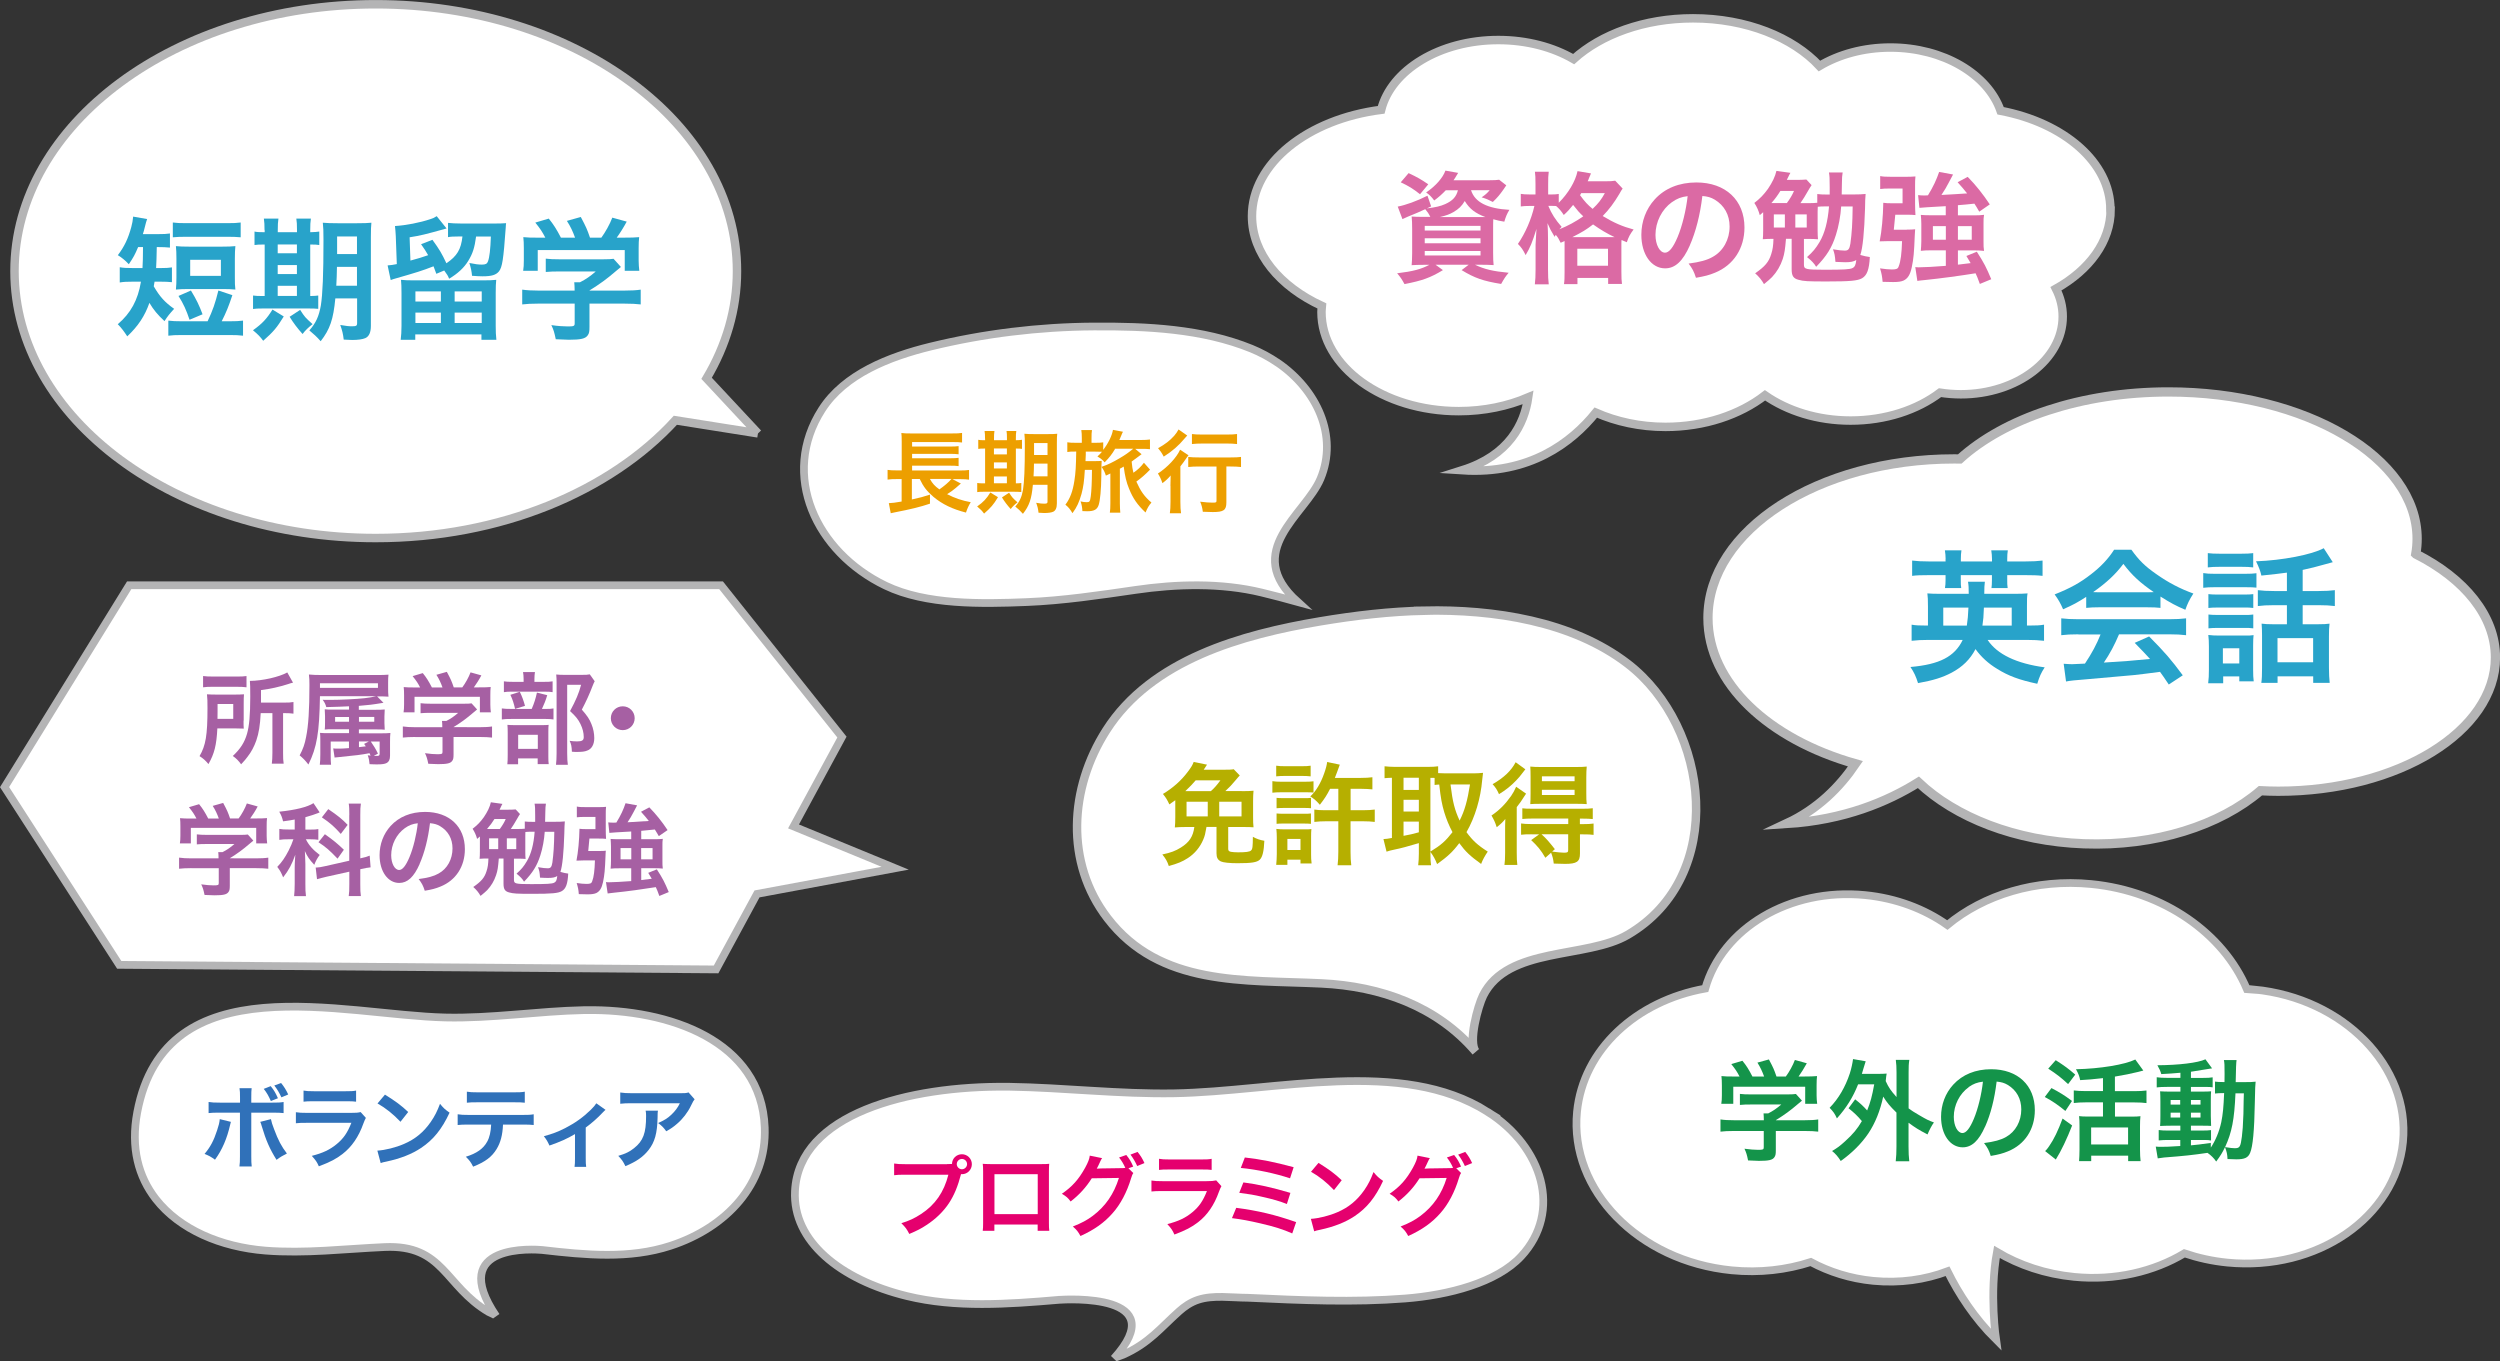 <?xml version="1.0" encoding="UTF-8"?>
<svg id="_レイヤー_1" data-name="レイヤー_1" xmlns="http://www.w3.org/2000/svg" viewBox="0 0 339.66 184.95">
  <rect x="0" y="0" width="339.66" height="184.95" fill="#333333" stroke="none"/>
  <defs>
    <style>
      .cls-1 {
        fill: #28a3ca;
      }

      .cls-2 {
        fill: #b6af00;
      }

      .cls-3 {
        fill: #3071b9;
      }

      .cls-4 {
        fill: #14944a;
      }

      .cls-5 {
        fill: #a660a3;
      }

      .cls-6 {
        fill: #e5006e;
      }

      .cls-7, .cls-8, .cls-9, .cls-10 {
        fill: #fff;
      }

      .cls-11 {
        fill: #db6aa4;
      }

      .cls-12 {
        stroke-width: 1.26px;
      }

      .cls-12, .cls-13, .cls-14 {
        fill: none;
      }

      .cls-12, .cls-13, .cls-14, .cls-8, .cls-9, .cls-10 {
        stroke: #b4b4b5;
        stroke-miterlimit: 10;
      }

      .cls-13, .cls-9 {
        stroke-width: 1.15px;
      }

      .cls-14, .cls-8, .cls-10 {
        stroke-width: 1.05px;
      }

      .cls-15 {
        fill: #ed9f00;
      }

      .cls-8 {
        fill-rule: evenodd;
      }
    </style>
  </defs>
  <g>
    <g>
      <path class="cls-7" d="M102.98,58.88l-6.98-7.48c2.65-4.46,4.13-9.38,4.13-14.56C100.13,16.81,78.15.58,51.05.58S1.97,16.81,1.97,36.84s21.97,36.26,49.08,36.26c16.95,0,31.89-6.35,40.71-16l11.22,1.78Z"/>
      <path class="cls-13" d="M102.98,58.88l-6.98-7.48c2.65-4.46,4.13-9.38,4.13-14.56C100.13,16.81,78.15.58,51.05.58S1.97,16.81,1.97,36.84s21.97,36.26,49.08,36.26c16.95,0,31.89-6.35,40.71-16l11.22,1.78Z"/>
    </g>
    <g>
      <path class="cls-1" d="M18.77,33.56c-.43,1.02-.63,1.4-1.27,2.34-.47-.51-1-.94-1.49-1.23.91-1.21,1.4-2.25,1.83-3.83.16-.63.18-.76.25-1.41l1.9.33c-.07.18-.2.6-.34,1.2-.07.31-.13.51-.24.85h2.07c.76,0,1.18-.02,1.61-.09v1.92c-.47-.05-.98-.07-1.63-.07h-.16c-.02,1.25-.05,2.21-.09,2.85h.63c.69,0,1.05-.02,1.52-.09v2.01c-.49-.05-.89-.07-1.58-.07h-.78c-.04.25-.05.34-.11.63.82,1.41,1.49,2.16,2.77,3.06-.63.69-.91,1.03-1.31,1.67-.94-.87-1.49-1.54-2.05-2.48-.63,1.79-1.52,3.14-3.01,4.55-.42-.65-.83-1.2-1.29-1.65,1.76-1.49,2.75-3.3,3.15-5.78h-1.12c-.8,0-1.23.02-1.76.11v-2.07c.53.09.91.11,1.78.11h1.31c.04-.6.07-1.54.07-2.85h-.69ZM28.2,43.66c.71-1.5,1.05-2.48,1.47-4.19l1.9.63c-.49,1.49-.85,2.37-1.45,3.55h1.07c.85,0,1.25-.02,1.83-.09v2.05c-.56-.07-.98-.09-1.83-.09h-6.49c-.85,0-1.27.02-1.83.09v-2.05c.58.07.98.09,1.83.09h3.5ZM23.48,30.23c.54.07.94.09,1.83.09h5.56c.89,0,1.29-.02,1.83-.09v2.01c-.58-.05-1.01-.07-1.83-.07h-5.56c-.8,0-1.27.02-1.83.07v-2.01ZM31.91,37.69c0,.76,0,1.11.07,1.65-.54-.05-1-.07-1.72-.07h-4.64c-.71,0-1.21.02-1.72.07.05-.56.07-.92.07-1.65v-2.56c0-.74-.02-1.12-.07-1.69.49.05.98.07,1.83.07h4.42c.83,0,1.32-.02,1.83-.07-.05.54-.07.91-.07,1.69v2.56ZM25.75,43.44c-.43-1.29-.83-2.18-1.5-3.23l1.69-.74c.76,1.25,1.12,2.01,1.58,3.23l-1.76.74ZM25.84,37.48h4.17v-2.18h-4.17v2.18Z"/>
      <path class="cls-1" d="M35.94,31.24c0-.65-.02-1.11-.09-1.54h1.98c-.07.44-.09.89-.09,1.54v.31h2.61v-.31c0-.71-.02-1.14-.09-1.54h1.98c-.07.42-.09.87-.09,1.54v.31c.63-.02.93-.04,1.23-.09v1.83c-.31-.05-.58-.07-1.23-.07v7c.6-.02.76-.02,1.09-.07v1.81c-.34-.04-.78-.05-1.52-.05h-5.95c-.74,0-1.05.02-1.39.07v-1.83c.36.05.65.07,1.34.07h.24v-7c-.76,0-1.05.02-1.38.07v-1.83c.31.07.62.09,1.38.09v-.31ZM38.55,43c-.93,1.52-1.41,2.08-2.79,3.3-.4-.54-.67-.83-1.39-1.43,1.25-.89,1.88-1.56,2.65-2.81l1.54.94ZM40.34,34.41v-1.2h-2.61v1.2h2.61ZM40.34,37.24v-1.23h-2.61v1.23h2.61ZM40.34,40.21v-1.38h-2.61v1.38h2.61ZM40.78,42.1c.63.98.67,1.02,1.69,1.94-.56.44-.98.83-1.36,1.34q-1.03-1.14-1.76-2.34l1.43-.94ZM45.56,40.54c-.27,2.86-.73,4.19-1.99,5.82-.56-.63-.91-.94-1.54-1.47.89-1,1.3-1.92,1.56-3.37.25-1.56.36-4.24.36-8.9,0-1.23-.02-1.74-.09-2.36.58.05,1.07.07,2.01.07h2.63c1,0,1.41-.02,1.96-.07-.05.45-.07,1-.07,1.99v12.02c0,.89-.25,1.45-.76,1.67-.36.16-1,.25-1.79.25-.22,0-.25,0-1.14-.05-.09-.78-.2-1.23-.47-1.99.82.15,1.18.18,1.6.18.56,0,.69-.07.69-.4v-3.39h-2.94ZM45.78,36.26c-.02,1.07-.04,1.74-.09,2.56h2.81v-2.56h-2.72ZM48.5,32.13h-2.7v2.39h2.7v-2.39Z"/>
      <path class="cls-1" d="M55.74,35.41c1.07-.29,1.61-.45,2.43-.74-.31-.54-.49-.82-.96-1.49l1.54-.6c.96,1.32,1.27,1.85,1.9,3.19,1.45-.98,1.99-1.89,2.18-3.64h-.56c-.65,0-1.07.02-1.4.09v-1.94c.43.05,1,.09,1.85.09h4.46c.73,0,1.2-.02,1.58-.05-.02.2-.04.27-.05.6-.31,4.35-.47,5.38-.92,5.95-.4.49-1.01.67-2.21.67-.38,0-.82-.02-1.45-.07-.04-.54-.16-1.12-.36-1.74.78.16,1.21.22,1.7.22s.71-.11.82-.42c.22-.56.34-1.67.4-3.39h-2.01c-.2,1.5-.45,2.3-1.05,3.28-.58.96-1.43,1.74-2.61,2.45-.18-.44-.25-.54-.67-1.12l-1.07.45c-.2-.53-.23-.62-.38-1.02-1.54.6-2.28.83-5.28,1.69-.13.04-.2.05-.54.18l-.42-1.99c.47-.04.76-.07,1.25-.18l-.14-3.81c-.04-.56-.05-.92-.11-1.36,1.47-.09,3.37-.45,4.82-.94.36-.11.54-.2.85-.4l1.34,1.67c-2.99.83-3.5.96-5.02,1.2l.11,3.19ZM65.63,38.09c.85,0,1.29-.02,1.79-.07-.05.45-.07.96-.07,1.81v4.44c0,.73.02,1.31.09,1.9h-2.03v-.74h-8.99v.74h-1.98c.07-.56.11-1.18.11-1.9v-4.44c0-.82-.02-1.29-.07-1.81.53.05.91.07,1.7.07h9.44ZM56.44,40.97h3.46v-1.38h-3.46v1.38ZM56.44,43.88h3.46v-1.41h-3.46v1.41ZM61.77,40.97h3.68v-1.38h-3.68v1.38ZM61.77,43.88h3.68v-1.41h-3.68v1.41Z"/>
      <path class="cls-1" d="M73.16,41.25c-.94,0-1.65.04-2.21.11v-2.01c.62.09,1.34.13,2.19.13h4.93v-.13c0-.36-.02-.69-.05-1h.78c.78-.4,1.38-.8,2.14-1.47h-4.98c-.74,0-1.23.02-1.81.07v-1.81c.54.07,1.05.09,1.83.09h6c.71,0,1.05-.02,1.38-.07l1,1.11q-.31.25-.65.54c-1.29,1.11-2.21,1.78-3.62,2.65v.02h4.73c.89,0,1.69-.04,2.23-.13v2.01c-.53-.07-1.31-.11-2.25-.11h-4.71v3.17c0,.63-.05.89-.24,1.14-.31.45-.92.6-2.56.6-.24,0-.83-.02-1.78-.07-.2-.96-.29-1.27-.6-1.92.87.13,1.69.18,2.25.18.8,0,.92-.05.92-.42v-2.68h-4.91ZM74.09,32.29c-.42-.8-.65-1.16-1.36-2.05l1.83-.54c.63.78,1.05,1.43,1.65,2.59h1.92c-.31-.85-.6-1.49-1.11-2.28l1.89-.53c.74,1.4.85,1.65,1.25,2.81h1.54c.54-.73,1.18-1.87,1.49-2.72l1.96.54c-.42.78-.94,1.61-1.36,2.18h.82c1.23,0,1.58-.02,2.23-.07-.05.45-.07.82-.07,1.5v1.69c0,.49.04.94.09,1.38h-1.98v-2.81h-11.82v2.81h-1.98c.07-.42.09-.83.09-1.4v-1.67c0-.65-.02-1.03-.07-1.5.82.07.92.07,2.14.07h.85Z"/>
    </g>
  </g>
  <g>
    <g>
      <path class="cls-7" d="M328.22,75.26c.12-.68.18-1.36.18-2.05,0-11.03-15.13-19.96-33.79-19.96-11.88,0-22.33,3.63-28.35,9.11-.25,0-.5-.01-.75-.01-18.48,0-33.46,9.68-33.46,21.62,0,8.85,8.24,16.46,20.04,19.8-2.14,3.16-5.13,6.17-9.31,8.12,7.75-.49,13.66-2.97,17.86-5.6,5.02,4.75,13.16,8.01,22.49,8.35,9.73.36,18.5-2.51,23.98-7.21.8.04,1.6.07,2.42.07,16.3,0,29.51-8.14,29.51-18.17,0-5.66-4.21-10.72-10.8-14.05Z"/>
      <path class="cls-12" d="M328.22,75.26c.12-.68.18-1.36.18-2.05,0-11.03-15.13-19.96-33.79-19.96-11.88,0-22.33,3.63-28.35,9.11-.25,0-.5-.01-.75-.01-18.48,0-33.46,9.68-33.46,21.62,0,8.85,8.24,16.46,20.04,19.8-2.14,3.16-5.13,6.17-9.31,8.12,7.75-.49,13.66-2.97,17.86-5.6,5.02,4.75,13.16,8.01,22.49,8.35,9.73.36,18.5-2.51,23.98-7.21.8.04,1.6.07,2.42.07,16.3,0,29.51-8.14,29.51-18.17,0-5.66-4.21-10.72-10.8-14.05Z"/>
    </g>
    <g>
      <path class="cls-1" d="M270.05,86.95c1.29,1.94,3.9,3.2,7.75,3.72-.49.75-.71,1.25-1.01,2.23-2.47-.53-3.92-1.07-5.44-2.02-1.19-.71-2.2-1.64-2.95-2.69-.73,1.4-1.76,2.41-3.24,3.2-1.23.65-2.49,1.05-4.57,1.42-.28-.91-.55-1.48-1.03-2.19,3.94-.34,6.01-1.4,7.1-3.68h-4.61c-.95,0-1.62.04-2.33.12v-2.19c.55.1,1.05.12,2.06.12h.16v-2.57c0-.93-.02-1.34-.08-1.8.51.04.87.06,1.92.06h3.7c0-.79-.02-1.17-.1-1.64h2.29q-.08.53-.08,1.64h3.96c1.03,0,1.38-.02,1.92-.06-.08.47-.08.81-.08,1.78v2.59h.24c1.05,0,1.52-.02,2.08-.12v2.19c-.73-.08-1.42-.12-2.37-.12h-5.28ZM264.34,75.94c0-.42-.04-.77-.1-1.17h2.25c-.06.38-.08.75-.08,1.17v.34h4.23v-.34c0-.4-.04-.77-.1-1.17h2.25c-.06.36-.08.75-.08,1.17v.34h2.45c1.01,0,1.66-.04,2.35-.12v2.08c-.67-.08-1.29-.1-2.35-.1h-2.45v.69c0,.44,0,.69.06,1.07h-2.2c.04-.32.06-.61.06-1.05v-.71h-4.23v.67c0,.49,0,.77.06,1.09h-2.21c.06-.36.08-.67.08-1.07v-.69h-2.25c-1.09,0-1.7.02-2.29.1v-2.08c.65.08,1.29.12,2.29.12h2.25v-.34ZM267.22,85c.12-.81.18-1.4.22-2.45h-3.42v2.45h3.2ZM273.32,85v-2.45h-3.78c-.04,1.23-.08,1.64-.2,2.45h3.98Z"/>
      <path class="cls-1" d="M283.46,81.08c-1.23.79-1.78,1.09-3.16,1.7-.34-.79-.65-1.34-1.15-2.02,2.14-.85,3.46-1.58,4.96-2.75,1.31-1.01,2.31-2.06,3.12-3.32h2.35c1.05,1.46,1.84,2.23,3.34,3.28,1.68,1.19,3.28,2.02,5.08,2.67-.55.85-.81,1.4-1.09,2.21-1.25-.53-2-.93-3.38-1.8v1.54c-.51-.06-1.03-.08-1.78-.08h-6.61c-.57,0-1.17.02-1.7.08v-1.52ZM282.38,86.18c-1.01,0-1.68.04-2.33.12v-2.29c.65.08,1.4.12,2.33.12h12.32c.97,0,1.66-.04,2.31-.12v2.29c-.65-.08-1.33-.12-2.31-.12h-6.8c-.61,1.44-1.23,2.61-2.06,3.84q3.5-.2,6.27-.49c-.63-.69-.97-1.05-2.08-2.19l1.96-.87c2.12,2.14,2.97,3.12,4.57,5.28l-1.9,1.25c-.65-.97-.85-1.25-1.19-1.72-1.64.22-2.83.36-3.56.44-1.96.18-5.87.53-6.66.59-1.11.08-2.1.18-2.55.28l-.32-2.41c.53.04.87.06,1.15.06.14,0,.73-.02,1.74-.08.97-1.46,1.58-2.61,2.12-3.96h-3.01ZM291.75,80.47c.32,0,.49,0,.87-.02-1.82-1.25-2.95-2.27-4.13-3.84-1.05,1.4-2.27,2.55-4.11,3.84.34.02.46.02.81.02h6.57Z"/>
      <path class="cls-1" d="M299.33,77.86c.49.08.85.1,1.6.1h4.04c.83,0,1.15-.02,1.6-.08v1.96c-.42-.04-.65-.06-1.5-.06h-4.13c-.73,0-1.11.02-1.6.08v-2ZM299.96,75.15c.51.06.85.08,1.64.08h2.89c.79,0,1.13-.02,1.64-.08v1.94c-.47-.06-.93-.08-1.64-.08h-2.89c-.71,0-1.15.02-1.64.08v-1.94ZM302.05,92.83h-2.04c.08-.59.1-1.11.1-1.86v-3.14c0-.63-.02-1.01-.08-1.56.47.06.91.08,1.5.08h3.32c.77,0,.99,0,1.33-.06-.04.4-.06.71-.06,1.42v3.32c0,.73.02,1.03.08,1.54h-1.96v-.67h-2.19v.93ZM300.04,80.72c.42.04.67.06,1.31.06h3.52c.63,0,.89-.02,1.27-.06v1.88c-.47-.06-.67-.06-1.27-.06h-3.52c-.63,0-.89.02-1.31.06v-1.88ZM300.04,83.49c.42.04.67.06,1.31.06h3.52c.65,0,.87,0,1.27-.06v1.88c-.46-.06-.65-.06-1.3-.06h-3.5c-.61,0-.89.02-1.29.06v-1.88ZM302.01,90.14h2.23v-2.06h-2.23v2.06ZM310.7,77.8c-1.19.16-1.38.18-3.46.4-.14-.63-.32-1.11-.73-1.94,3.56-.12,7.63-.91,9.2-1.78l1.23,1.9q-.26.06-.95.26c-1.17.34-2.2.59-3.14.79v2.87h2.14c.99,0,1.62-.04,2.23-.12v2.16c-.63-.08-1.3-.12-2.21-.12h-2.16v2.59h2.17c.67,0,1.07-.02,1.48-.08-.06.45-.08.97-.08,1.72v4.25c0,.79.04,1.56.1,2.08h-2.24v-.89h-4.84v.89h-2.21c.08-.51.1-1.09.1-2.02v-4.45c0-.69-.02-1.05-.06-1.58.44.06.89.08,1.44.08h2v-2.59h-1.72c-.99,0-1.58.04-2.23.12v-2.16c.63.08,1.27.12,2.25.12h1.7v-2.49ZM309.43,89.98h4.84v-3.28h-4.84v3.28Z"/>
    </g>
  </g>
  <g>
    <path class="cls-9" d="M193.54,82.96c9.35-.19,20.05,1.4,27.61,7.22,11.17,8.59,13.56,28.9.01,36.82-5.61,3.29-16.3,1.54-19.66,8.25-.69,1.39-2.08,6.37-.99,7.65-5.31-6.22-12.94-8.9-20.97-9.29-10.57-.51-21.94.43-29.07-8.86-5.79-7.54-5.19-17.65-.17-25.52,6.14-9.63,18.48-13.03,29.06-14.81,4.76-.8,9.5-1.35,14.19-1.45Z"/>
    <g>
      <path class="cls-2" d="M168.69,107.49c.79,0,1.21-.02,1.62-.06-.04.48-.06.79-.06,1.41v2.17c0,.58.01.99.06,1.39-.37-.03-.73-.04-1.45-.04h-1.99v2.98c0,.22.09.33.36.39.18.04.62.07.99.07,1.06,0,1.56-.07,1.75-.25.21-.19.24-.51.25-1.86.55.3.93.43,1.56.54-.06,1.42-.25,2.2-.61,2.56-.39.37-1.09.49-3.03.49-1.09,0-1.93-.09-2.26-.24-.43-.21-.6-.52-.6-1.11v-3.58h-1.36c-.17.96-.22,1.21-.45,1.74-.42,1-1.15,1.89-2.08,2.49-.73.48-1.39.75-2.59,1.08-.21-.64-.42-1-.88-1.57,1.15-.24,1.78-.48,2.52-.94,1.15-.72,1.65-1.48,1.83-2.79h-1.15c-.7,0-1.05.02-1.5.06.04-.42.06-.78.06-1.41v-2.29c-.3.22-.42.31-.81.57-.24-.54-.46-.93-.87-1.42,1.35-.81,2.5-1.83,3.37-3,.48-.63.66-.94.81-1.35l1.81.37q-.33.51-.45.69h2.61c.79,0,1.2-.01,1.47-.07l.82.85c-.15.15-.24.25-.51.58-.57.69-.87,1-1.45,1.54h2.23ZM164.51,107.49c.45-.39.84-.84,1.3-1.47h-3.36c-.42.49-.72.81-1.41,1.47h3.46ZM164.09,108.93h-2.88v1.99h2.88v-1.99ZM165.65,110.92h3.03v-1.99h-3.03v1.99Z"/>
      <path class="cls-2" d="M172.87,106.13c.36.06.64.08,1.2.08h3.19c.6,0,.88-.02,1.2-.06v1.53c-.31-.03-.49-.04-1.14-.04h-3.25c-.54,0-.82.02-1.2.06v-1.56ZM173.39,104.03c.41.06.64.07,1.24.07h2.2c.6,0,.84-.01,1.24-.07v1.45c-.36-.04-.71-.06-1.24-.06h-2.2c-.54,0-.87.02-1.24.06v-1.45ZM173.39,117.5c.04-.43.08-.93.08-1.45v-2.23c0-.48-.02-.78-.06-1.2.36.04.69.06,1.14.06h2.59c.58,0,.76,0,1.03-.04-.03.31-.04.63-.04,1.09v2.35c0,.42.01.79.07,1.23h-1.51v-.51h-1.78v.7h-1.51ZM173.44,108.4c.32.03.5.04.99.04h2.73c.49,0,.64,0,.96-.04v1.41c-.31-.03-.48-.04-.96-.04h-2.73c-.48,0-.69.02-.99.04v-1.41ZM173.44,110.52c.32.03.5.04.99.04h2.71c.51,0,.66,0,.97-.04v1.41c-.31-.03-.51-.04-.99-.04h-2.71c-.48,0-.63,0-.97.04v-1.41ZM174.91,115.48h1.78v-1.5h-1.78v1.5ZM183.49,110.08h1.66c.67,0,1.18-.03,1.63-.09v1.68c-.46-.06-1-.09-1.63-.09h-1.66v4.14c0,.75.03,1.3.1,1.84h-1.86c.07-.58.1-1.12.1-1.84v-4.14h-1.63c-.63,0-1.11.03-1.63.09v-1.68c.39.06.84.09,1.39.09h1.87v-2.91h-1.12c-.45.88-.72,1.3-1.39,2.17-.48-.55-.76-.79-1.3-1.14.75-.66,1.42-1.78,1.89-3.13.22-.61.36-1.15.4-1.54l1.72.36q-.07.19-.22.6c-.09.24-.13.39-.45,1.2h3.48c.67,0,1.17-.03,1.62-.09v1.65c-.45-.04-.9-.08-1.6-.08h-1.36v2.91Z"/>
      <path class="cls-2" d="M194.34,115.94c0,.78.03,1.24.09,1.62h-1.75c.06-.48.09-1.02.09-1.62v-1.39c-1.5.45-2.52.72-3.19.85-.57.12-.97.22-1.2.31l-.42-1.71c.35-.02.6-.04,1.15-.15v-8.18c-.51.01-.67.03-1,.06v-1.62c.42.04.84.08,1.35.08h4.57c.6,0,.93-.02,1.36-.08v.93c.27.01.58.03.96.03h3.93c.41,0,.82-.03,1.21-.07-.03.19-.06.49-.11.94-.22,2.56-.97,5.08-2.14,7.12.84,1.15,1.53,1.78,2.89,2.64-.39.58-.71,1.15-.9,1.68-1.51-1.09-2.13-1.68-2.97-2.83-.88,1.18-1.59,1.83-3.01,2.85-.27-.69-.5-1.09-.91-1.66v.21ZM190.69,107.32h2.08v-1.65h-2.08v1.65ZM190.69,110.26h2.08v-1.6h-2.08v1.6ZM190.69,113.56c.99-.19,1.09-.21,2.08-.48v-1.45h-2.08v1.93ZM194.34,115.7c1.45-.88,2.07-1.44,3-2.64-.49-.93-.82-1.74-1.11-2.68-.33-1.11-.48-1.9-.69-3.79-.28.01-.39.03-.63.06v-.96c-.15-.01-.24-.01-.57-.01v10.02ZM197.07,106.58c.3,2.44.57,3.45,1.24,4.91.69-1.36,1.06-2.7,1.41-4.91h-2.65Z"/>
      <path class="cls-2" d="M204.49,112.87c0-.6,0-.97.03-1.6-.4.48-.64.7-1.17,1.12-.21-.66-.38-1.02-.71-1.59,1.08-.73,1.87-1.53,2.68-2.68.25-.36.48-.78.67-1.23l1.35.94c-.13.19-.18.25-.3.45-.36.58-.42.66-.97,1.38v6.16c0,.82.02,1.21.08,1.69h-1.75c.06-.42.09-.87.09-1.6v-3.04ZM207.24,104.52c-.78,1.02-.88,1.14-1.27,1.54-.69.72-1.42,1.3-2.31,1.84-.25-.58-.46-.91-.87-1.36,1.5-.85,2.55-1.84,3.13-2.98l1.32.96ZM208.07,113.35c-.61,0-.99.01-1.41.06v-1.53c.41.06.78.08,1.42.08h4.99v-.75h-4.83c-.6,0-1.02.02-1.41.06v-1.45c.37.04.64.06,1.42.06h6.7c.7,0,1.08-.02,1.45-.07v1.47c-.41-.04-.81-.06-1.42-.06h-.33v.75h.39c.64,0,1.08-.02,1.47-.08v1.54c-.39-.06-.79-.07-1.42-.07h-.43v2.62c0,1.09-.43,1.39-2.02,1.39-.3,0-.85-.02-1.54-.04-.07-.61-.15-.93-.36-1.48l-.78.69c-.61-1.05-1.05-1.57-1.93-2.4l1.08-.78h-1.03ZM209.3,109.21c-.58,0-1.11.01-1.39.04.03-.45.04-.79.04-1.47v-2.25c0-.63-.01-.93-.04-1.38.4.04.79.06,1.51.06h4.63c.73,0,1.17-.02,1.53-.06-.04.45-.06.84-.06,1.47v2.16c0,.66.01,1.05.06,1.47-.34-.03-.87-.04-1.38-.04h-4.9ZM209.44,113.35c.67.61.97.96,1.81,2.02l-.37.33c.67.09,1.29.15,1.63.15.45,0,.55-.06.55-.36v-2.14h-3.63ZM209.49,106.14h4.44v-.66h-4.44v.66ZM209.49,108.01h4.44v-.7h-4.44v.7Z"/>
    </g>
  </g>
  <g>
    <g>
      <path class="cls-7" d="M286.73,28.46c0-6.4-6.32-11.78-14.92-13.41-1.72-4.94-7.76-8.59-14.97-8.59-3.65,0-7,.94-9.64,2.51-3.61-3.89-9.94-6.48-17.18-6.48-6.63,0-12.5,2.18-16.22,5.54-2.79-1.62-6.35-2.59-10.23-2.59-7.96,0-14.57,4.09-15.92,9.48-9.98,1.27-17.55,7.25-17.55,14.45,0,5.08,3.77,9.56,9.5,12.2-.02.27-.06.55-.06.82,0,7.44,8.35,13.47,18.66,13.47,3.45,0,6.66-.69,9.43-1.87-.53,3.63-2.6,7.89-8.96,9.9,9.14.6,14.83-3.73,18.14-7.83,2.78,1.22,6,1.94,9.47,1.94,5.31,0,10.1-1.65,13.52-4.29,3.05,2.12,7.13,3.43,11.63,3.43,4.76,0,9.05-1.45,12.15-3.79.91.14,1.86.22,2.83.22,7.64,0,13.84-4.73,13.84-10.57,0-1.33-.33-2.6-.92-3.77,4.54-2.55,7.43-6.42,7.43-10.76Z"/>
      <path class="cls-13" d="M286.73,28.46c0-6.4-6.32-11.78-14.92-13.41-1.72-4.94-7.76-8.59-14.97-8.59-3.65,0-7,.94-9.64,2.51-3.61-3.89-9.94-6.48-17.18-6.48-6.63,0-12.5,2.18-16.22,5.54-2.79-1.62-6.35-2.59-10.23-2.59-7.96,0-14.57,4.09-15.92,9.48-9.98,1.27-17.55,7.25-17.55,14.45,0,5.08,3.77,9.56,9.5,12.2-.02.27-.06.55-.06.82,0,7.44,8.35,13.47,18.66,13.47,3.45,0,6.66-.69,9.43-1.87-.53,3.63-2.6,7.89-8.96,9.9,9.14.6,14.83-3.73,18.14-7.83,2.78,1.22,6,1.94,9.47,1.94,5.31,0,10.1-1.65,13.52-4.29,3.05,2.12,7.13,3.43,11.63,3.43,4.76,0,9.05-1.45,12.15-3.79.91.14,1.86.22,2.83.22,7.64,0,13.84-4.73,13.84-10.57,0-1.33-.33-2.6-.92-3.77,4.54-2.55,7.43-6.42,7.43-10.76Z"/>
    </g>
    <g>
      <path class="cls-11" d="M196.42,25.86c-.46.49-.91.89-1.56,1.38-.38-.51-.66-.79-1.1-1.09,1.27-.86,2.27-1.98,2.62-2.97l1.73.31q-.1.18-.28.46c-.1.18-.17.28-.35.54h4.83c.68,0,1.07-.02,1.37-.07l.97.76c-.13.18-.17.25-.38.56-.51.72-.79,1.07-1.45,1.7-.49-.26-.92-.45-1.52-.63.53-.36.72-.54,1.1-.97h-2.54c.51,1.63,2.21,2.5,5.21,2.67-.35.58-.49.94-.69,1.61-.66-.12-.91-.16-1.5-.33-.02.44-.02.92-.02,1.43v3.05c0,.76.02,1.45.07,1.75-.38-.03-1.05-.05-1.75-.05h-.78c1.25.61,2.46.89,4.57,1.09-.41.49-.58.73-1.02,1.52-2.46-.4-3.61-.81-5.37-1.88l.96-.73h-4.5l1,.73c-1.71,1.04-2.82,1.43-5.22,1.9-.38-.69-.51-.89-1-1.47,2.17-.26,3.26-.56,4.38-1.15h-.66c-.76,0-1.34.02-1.75.05.03-.3.07-.96.07-1.65v-3.25c0-.77-.02-1.25-.07-1.71.35.03.92.05,1.68.05h.86c-.2-.41-.4-.71-.69-1.05-.96.44-1.15.53-2.37,1.02-.25.1-.41.18-.73.33l-.64-1.7c1.09-.21,2.57-.74,4.04-1.48l.5,1.45-.59.28c1.2-.15,1.88-.31,2.5-.59,1.02-.46,1.5-.99,1.73-1.88h-1.65ZM192.93,26.39c-.96-.76-1.55-1.12-2.62-1.62l1.07-1.25c1.19.56,1.71.86,2.67,1.52l-1.12,1.35ZM193.57,31.32h7.58v-.63h-7.58v.63ZM193.57,33.05h7.58v-.68h-7.58v.68ZM193.57,34.71h7.58v-.61h-7.58v.61ZM201.25,29.49h.56c-1.37-.51-2.16-1.12-2.8-2.18-.43.71-.81,1.07-1.53,1.5-.51.3-1.04.49-1.85.68h5.62Z"/>
      <path class="cls-11" d="M212.03,32.97c-.25-.51-.36-.71-.66-1.07-.05.12-.08.15-.15.28-.56-.94-.58-.97-.97-1.86.05.77.07,1.35.07,2.16v4.12c0,.87.03,1.52.1,2.03h-1.89c.07-.53.1-1.2.1-2.03v-3.36q.07-1.42.12-2.14c-.58,1.86-.84,2.5-1.47,3.56-.38-.76-.58-1.05-1.05-1.52,1-1.45,1.83-3.35,2.24-5.16h-.63c-.53,0-.86.02-1.22.07v-1.71c.26.05.66.08,1.24.08h.76v-1.38c0-.86-.02-1.3-.08-1.71h1.88c-.07.48-.08.92-.08,1.71v1.38h.48c.41,0,.69-.02.96-.07v1.2c1.3-1.29,2.27-2.92,2.55-4.3l1.83.31c-.08.16-.12.26-.28.66-.03.12-.08.21-.17.41h2.31c.74,0,1.12-.02,1.43-.08l1.01,1.07c-.17.23-.21.3-.45.73-.71,1.2-1.4,2.13-2.26,3,1.5.91,2.7,1.43,4.2,1.83-.45.58-.71,1.05-.92,1.73l-.72-.3c-.02.2-.02.31-.02.69v3.63c0,.77.02,1.25.08,1.65h-1.88v-.82h-4.17v.84h-1.83c.07-.43.08-.86.08-1.63v-4.22l-.53.23ZM210.36,27.97c.44,1.07.96,1.88,1.81,2.85-.15.15-.2.2-.31.33,1.19-.48,2.17-1.01,3.25-1.76-.56-.53-.81-.81-1.38-1.55-.49.61-.76.91-1.27,1.37-.3-.48-.64-.89-1.04-1.22-.31-.02-.4-.02-.61-.02h-.44ZM219.02,32.22h.35c-.99-.46-1.93-1.02-2.93-1.73-.94.73-1.43,1.02-2.82,1.73h5.41ZM214.3,36.1h4.17v-2.31h-4.17v2.31ZM214.83,26.24c-.07.12-.08.15-.16.28.69.94,1.04,1.3,1.71,1.86.79-.76,1.17-1.24,1.66-2.14h-3.21Z"/>
      <path class="cls-11" d="M229.58,33.36c-.94,2.13-1.99,3.1-3.35,3.1-1.88,0-3.23-1.91-3.23-4.56,0-1.81.64-3.51,1.81-4.8,1.38-1.52,3.33-2.31,5.67-2.31,3.96,0,6.53,2.41,6.53,6.11,0,2.85-1.48,5.12-4,6.15-.79.33-1.43.49-2.59.69-.28-.87-.48-1.24-1-1.93,1.52-.2,2.5-.46,3.28-.91,1.43-.79,2.29-2.36,2.29-4.12,0-1.58-.71-2.87-2.03-3.66-.51-.3-.94-.43-1.67-.49-.31,2.59-.89,4.86-1.71,6.72ZM227.16,27.46c-1.38.99-2.24,2.69-2.24,4.45,0,1.35.58,2.42,1.3,2.42.54,0,1.1-.69,1.7-2.11.63-1.48,1.17-3.71,1.37-5.57-.86.1-1.45.33-2.12.81Z"/>
      <path class="cls-11" d="M248.59,26.42v-.96c0-1.29-.02-1.52-.1-2.03h1.86c-.07.41-.1.76-.1,1.42,0,.43-.02.82-.03,1.57h1.65c.74,0,1.12-.02,1.6-.07-.05.58-.07.96-.08,1.99-.1,3.18-.31,5.36-.64,6.3.51.15.81.21,1.29.28-.08,1.68-.38,2.49-1.05,2.88-.61.35-1.63.44-4.84.44-2.55,0-3.12-.03-3.81-.23-.69-.18-.92-.54-.92-1.43v-4.14h-.77c-.12,1.45-.2,1.98-.44,2.74-.31.94-.79,1.75-1.45,2.46-.28.28-.54.51-1.1.96-.31-.56-.68-1.01-1.2-1.47,1.33-.92,1.85-1.53,2.18-2.59.21-.66.28-1.15.31-2.09h-.13c-.48,0-.91.02-1.32.05.03-.35.05-.64.05-1.2v-2.47c-.18.16-.25.21-.46.4-.15-.58-.4-1.15-.74-1.66.81-.63,1.25-1.09,1.85-1.91.59-.87.99-1.7,1.15-2.44l1.9.26c-.07.12-.07.13-.17.31-.02.05-.05.13-.12.25q-.07.13-.2.4h1.37c.58,0,.86-.02,1.29-.05l.71.76c-.13.18-.28.43-.43.69-.35.63-.81,1.37-1.09,1.76h1.12c.48,0,.84-.02,1.17-.05v-1.19c.38.05.68.07,1.37.07h.36ZM242.77,27.59c.43-.58.76-1.14.97-1.65h-1.85c-.38.61-.67,1.02-1.22,1.65h2.09ZM241,30.91h1.5v-1.78h-1.5v1.78ZM243.92,30.91h1.55v-1.78h-1.55v1.78ZM250.15,28.04c-.08,1.3-.35,2.74-.71,3.86-.54,1.73-1.25,2.87-2.69,4.35-.25-.44-.63-.84-1.24-1.32.81-.72,1.19-1.19,1.7-2.04.71-1.2,1.12-2.77,1.29-4.85h-.33c-.61,0-.92.02-1.2.05-.02.25-.02.43-.02.68v2.57c0,.51.02.82.05,1.17-.43-.03-.72-.05-1.32-.05h-.59v3.51c0,.61.25.68,2.83.68s3.43-.05,3.77-.23c.31-.15.45-.43.51-1.1-.36.23-.76.31-1.5.31-.31,0-.81-.02-1.33-.05-.07-.89-.12-1.12-.33-1.71.76.13,1.24.18,1.6.18.48,0,.64-.21.76-.94.2-1.5.28-2.65.31-5.06h-1.57Z"/>
      <path class="cls-11" d="M259.05,31.2c.54,0,.86-.02,1.15-.05-.03.33-.03.44-.05.79-.1,2.47-.16,3.16-.41,4.37-.21,1-.53,1.52-1.1,1.8-.33.15-.74.21-1.43.21-.51,0-.94-.02-1.43-.03-.07-.76-.13-1.1-.35-1.83.61.1,1.22.15,1.61.15.61,0,.81-.08.92-.41.28-.69.41-1.8.46-3.44h-1.9c-.45,0-.76.02-1.14.03.28-1.4.46-3.35.49-5.24.36.05.56.07,1.37.07h1.25v-2.01h-1.61c-.68,0-1.09.02-1.43.07v-1.76c.36.08.77.1,1.53.1h1.99c.54,0,.89-.02,1.27-.05-.05.43-.05.76-.05,1.25v2.47c0,.49.02,1.01.05,1.53-.33-.03-.64-.05-1.17-.05h-1.57q-.12,1.4-.2,2.04h1.73ZM264.37,28.01c-2.19.12-3.39.2-3.59.23l-.18-1.73c.26.03.51.05.86.05q.12,0,.48-.02c.76-1.25,1.15-2.11,1.52-3.18l1.89.35q-.18.36-.61,1.15c-.31.59-.51.94-.97,1.63,1.22-.07,2.39-.13,3.49-.21-.38-.49-.63-.77-1.29-1.52l1.37-.73c1.14,1.17,2.03,2.29,3,3.74l-1.43.99c-.31-.56-.44-.74-.66-1.09-.91.1-1.45.15-2.24.21v1.38h2.23c.59,0,.89-.02,1.32-.07-.07.38-.07.64-.07,1.15v2.46c0,.56,0,.86.07,1.29-.43-.05-.87-.07-1.37-.07h-2.18v1.94q.89-.1,1.73-.21c-.17-.3-.3-.51-.58-.97l1.42-.58c1,1.57,1.29,2.13,1.96,3.74l-1.55.64c-.28-.76-.38-1.04-.58-1.45-2.01.33-4.83.71-6.81.91-.78.08-.81.08-1.1.13l-.28-1.88c.21.03.33.03.49.03.68,0,2.19-.08,3.66-.2v-2.11h-1.98c-.61,0-.97.02-1.42.07.03-.4.07-.81.07-1.3v-2.36c0-.43-.03-.84-.07-1.22.41.03.76.05,1.38.05h2.01v-1.27ZM262.61,30.72v1.85h1.76v-1.85h-1.76ZM266.01,32.57h1.88v-1.85h-1.88v1.85Z"/>
    </g>
  </g>
  <g>
    <g>
      <path class="cls-7" d="M306.27,134.45c-.34-.03-.67-.04-1-.06-3.17-7.51-11.22-13.3-21.14-14.28-7.57-.74-14.61,1.48-19.56,5.57-3.09-2.18-6.93-3.65-11.18-4.07-10.29-1.01-19.41,4.54-21.71,12.7-9.33,1.67-16.59,8.25-17.42,16.75-1.04,10.65,8.37,20.29,21.02,21.53,3.8.37,7.45-.06,10.74-1.13,2.5,1.34,5.37,2.26,8.48,2.56,3.61.35,7.06-.15,10.1-1.3,1.52,3.07,3.64,6.36,6.59,9.28,0,0-.92-6.27.12-11.91,3.03,1.8,6.6,3.01,10.49,3.39,5.57.55,10.82-.71,14.98-3.2,1.84.62,3.79,1.06,5.84,1.26,12.17,1.19,22.86-6.15,23.86-16.39,1-10.25-8.05-19.52-20.22-20.71Z"/>
      <path class="cls-14" d="M306.27,134.45c-.34-.03-.67-.04-1-.06-3.17-7.51-11.22-13.3-21.14-14.28-7.57-.74-14.61,1.48-19.56,5.57-3.09-2.18-6.93-3.65-11.18-4.07-10.29-1.01-19.41,4.54-21.71,12.7-9.33,1.67-16.59,8.25-17.42,16.75-1.04,10.65,8.37,20.29,21.02,21.53,3.8.37,7.45-.06,10.74-1.13,2.5,1.34,5.37,2.26,8.48,2.56,3.61.35,7.06-.15,10.1-1.3,1.52,3.07,3.64,6.36,6.59,9.28,0,0-.92-6.27.12-11.91,3.03,1.8,6.6,3.01,10.49,3.39,5.57.55,10.82-.71,14.98-3.2,1.84.62,3.79,1.06,5.84,1.26,12.17,1.19,22.86-6.15,23.86-16.39,1-10.25-8.05-19.52-20.22-20.71Z"/>
    </g>
    <g>
      <path class="cls-4" d="M235.58,153.66c-.78,0-1.36.03-1.83.09v-1.66c.51.08,1.11.11,1.81.11h4.08v-.11c0-.3-.02-.57-.04-.82h.64c.64-.33,1.14-.66,1.77-1.21h-4.12c-.61,0-1.02.01-1.5.06v-1.5c.45.06.87.07,1.51.07h4.96c.58,0,.87-.02,1.14-.06l.82.91q-.25.21-.54.45c-1.06.91-1.83,1.47-3,2.19v.02h3.91c.73,0,1.39-.03,1.84-.11v1.66c-.43-.06-1.08-.09-1.86-.09h-3.9v2.62c0,.52-.04.73-.19.94-.25.38-.76.5-2.11.5-.19,0-.69-.02-1.47-.06-.16-.79-.24-1.05-.49-1.59.72.1,1.39.15,1.86.15.66,0,.76-.04.76-.34v-2.22h-4.06ZM236.34,146.26c-.34-.66-.54-.96-1.12-1.69l1.51-.45c.53.64.87,1.18,1.36,2.14h1.59c-.26-.7-.5-1.23-.91-1.89l1.56-.43c.61,1.15.7,1.36,1.03,2.32h1.27c.45-.6.97-1.54,1.23-2.25l1.62.45c-.35.64-.78,1.33-1.12,1.8h.67c1.02,0,1.3-.02,1.84-.06-.04.37-.06.67-.06,1.24v1.39c0,.4.03.78.08,1.14h-1.63v-2.32h-9.77v2.32h-1.63c.06-.34.08-.69.08-1.15v-1.38c0-.54-.02-.85-.06-1.24.67.06.76.06,1.77.06h.71Z"/>
      <path class="cls-4" d="M252.05,149.36c.7.55,1.12.94,1.63,1.51.45-1.12.67-1.95.96-3.55h-2.19c-.69,1.75-1.59,3.19-2.88,4.63-.3-.66-.45-.87-.99-1.44,1.21-1.24,2.13-2.82,2.74-4.66.2-.6.39-1.5.44-1.96l1.72.3c-.1.3-.16.48-.27.87-.11.34-.17.55-.25.84h2.16c.57,0,.86-.01,1.21-.04-.06.31-.06.37-.13,1.02.4.88.67,1.27,1.47,2.17v-3.33c0-.76-.03-1.17-.1-1.72h1.84c-.09.55-.1.94-.1,1.72v4.87c.4.3.7.49,1.42.91,1.09.64,1.27.72,2.02,1-.33.46-.6.99-.87,1.63-1.23-.64-1.68-.93-2.58-1.59v3.24c0,.9.03,1.33.1,1.99h-1.84c.07-.64.1-1.15.1-1.99v-4.62c-.9-.88-1.29-1.35-1.8-2.17-.42,1.95-1.09,3.61-2.02,5-.91,1.35-2.2,2.65-3.75,3.75-.36-.58-.72-1-1.18-1.36.78-.46,1.05-.67,1.77-1.32,1.09-.99,1.66-1.68,2.28-2.74-.55-.67-1.06-1.15-1.81-1.75l.9-1.21Z"/>
      <path class="cls-4" d="M269.7,153.06c-.85,1.93-1.81,2.82-3.04,2.82-1.71,0-2.94-1.74-2.94-4.15,0-1.65.58-3.19,1.65-4.36,1.26-1.38,3.03-2.1,5.16-2.1,3.6,0,5.93,2.19,5.93,5.56,0,2.59-1.35,4.66-3.64,5.59-.72.3-1.3.45-2.35.63-.25-.79-.43-1.12-.91-1.75,1.38-.18,2.28-.42,2.98-.82,1.3-.72,2.08-2.14,2.08-3.75,0-1.44-.64-2.61-1.84-3.33-.46-.27-.85-.39-1.51-.45-.28,2.35-.81,4.42-1.56,6.11ZM267.49,147.7c-1.26.9-2.04,2.44-2.04,4.04,0,1.23.52,2.2,1.18,2.2.49,0,1-.63,1.54-1.92.57-1.35,1.06-3.37,1.24-5.06-.78.09-1.32.3-1.93.73Z"/>
      <path class="cls-4" d="M278.72,147.83c1.11.58,1.75.97,2.79,1.75l-.9,1.36c-1.05-.85-1.69-1.3-2.8-1.9l.91-1.21ZM281.53,152.91c-.7,1.8-1.5,3.48-2.22,4.63l-1.45-1.15c.17-.15.34-.36.54-.66.67-.97,1.2-2.07,1.83-3.76l1.3.94ZM279.3,144.04c1.27.82,1.68,1.12,2.65,1.96l-.97,1.29c-.93-.87-1.51-1.32-2.7-2.1l1.02-1.15ZM285.71,146.48c-1.5.17-1.8.19-3.09.27-.12-.58-.24-.87-.57-1.48,3.25-.06,6.67-.63,8.06-1.32l1.09,1.5q-.25.07-.73.19c-.73.19-2.07.46-3.13.63v1.98h2.61c.72,0,1.24-.03,1.68-.09v1.71c-.43-.06-.96-.09-1.66-.09h-2.62v1.93h2.28c.52,0,.91-.02,1.18-.06-.04.34-.06.81-.06,1.35v3.22c0,.58.03,1.14.08,1.54h-1.69v-.75h-5.02v.75h-1.65c.03-.41.06-.97.06-1.56v-3.27c0-.48-.01-.88-.06-1.29.34.04.64.06,1.18.06h2.07v-1.93h-2.32c-.63,0-1.17.03-1.65.09v-1.71c.43.06.97.09,1.65.09h2.32v-1.77ZM284.11,155.49h5.02v-2.31h-5.02v2.31Z"/>
      <path class="cls-4" d="M296.22,145.75c-1.03.09-1.45.12-2.58.18-.12-.42-.24-.69-.53-1.2,2.94-.02,5.51-.33,6.53-.81l.9,1.23c-.13.01-.63.09-.82.13-.55.1-1.3.22-2.05.33v.84h1.56c.71,0,1.05-.02,1.39-.08v1.36c-.22-.04-.42-.06-1.08-.06h-1.87v.64h1.48c.67,0,.94-.02,1.26-.04-.03.31-.04.55-.04,1.32v2.02c.01.72.03,1.17.04,1.36-.34-.03-.64-.03-1.35-.03h-1.39v.66h1.32c.75,0,1.06-.01,1.41-.06v1.41c-.27-.06-.48-.07-1.05-.07h-1.68v.73c.78-.07,1.29-.13,2.7-.33v.64c.64-.96,1.14-2.17,1.42-3.45.22-1.09.31-2.02.39-3.96-.62,0-.85.02-1.24.06v-1.62c.3.04.55.06,1.06.06h.23c.01-.37.01-.63.01-1.09,0-1.24-.01-1.48-.09-1.9h1.72q-.08.4-.12,3h1.3c.64,0,1-.01,1.41-.06-.06.54-.06.66-.11,2.82-.07,3.87-.27,5.98-.64,6.85-.27.66-.75.88-1.87.88-.24,0-.97-.03-1.2-.04-.03-.66-.1-.97-.34-1.62-.36.76-.6,1.15-1.2,1.96-.31-.46-.67-.82-1.18-1.18-2.05.3-3.15.42-5.89.63-.28.03-.51.06-.87.12l-.27-1.6c.31.03.45.03.78.03.67,0,.96-.01,2.55-.11v-.82h-1.54c-.48,0-.99.01-1.39.06v-1.41c.42.06.73.07,1.41.07h1.53v-.66h-1.3c-.67,0-1.03.02-1.45.04.03-.37.04-.69.04-1.42v-1.93c0-.7-.02-.99-.04-1.36.42.03.81.04,1.47.04h1.29v-.64h-1.83c-.63,0-.97.02-1.39.07v-1.38c.4.06.78.08,1.39.08h1.83v-.7ZM294.91,149.45v.63h1.3v-.63h-1.3ZM294.91,151.17v.66h1.3v-.66h-1.3ZM297.67,150.08h1.3v-.63h-1.3v.63ZM297.67,151.83h1.3v-.66h-1.3v.66ZM303.72,148.54c-.15,3.57-.49,5.3-1.41,7.31.76.12.99.15,1.32.15.67,0,.78-.18.96-1.57.1-.79.15-1.44.21-3.1q.02-.52.03-1.74c.01-.46.01-.55.03-1.05h-1.14Z"/>
    </g>
  </g>
  <g>
    <polygon class="cls-8" points="17.55 79.52 .62 106.94 16.2 131.09 97.29 131.71 102.85 121.45 121.62 117.96 107.81 112.28 114.39 100.14 97.97 79.52 17.55 79.52"/>
    <g>
      <path class="cls-5" d="M33.09,97.9c0,.6,0,.75.03,1.09-.14,0-.59-.01-1.33-.03h-2.26c-.11,2.28-.41,3.45-1.21,4.85-.41-.5-.71-.76-1.21-1.08.84-1.44,1.08-2.83,1.08-6.51,0-.91-.01-1.39-.07-1.89.45.03.79.04,1.44.04h2.21c.63,0,.95-.01,1.38-.04-.03.29-.04.69-.04,1.23v2.34ZM27.59,91.85c.39.05.76.07,1.47.07h2.94c.8,0,1.13-.01,1.49-.07v1.53c-.35-.05-.71-.07-1.42-.07h-3.09c-.63,0-1.01.01-1.39.07v-1.53ZM31.69,97.67v-2.02h-2.13v.98c0,.52,0,.64-.01,1.04h2.14ZM35.42,96.89c-.08,1.66-.26,2.74-.6,3.72-.29.82-.67,1.55-1.19,2.21-.2.29-.41.52-.87,1.02-.37-.5-.65-.79-1.13-1.13,1.05-.98,1.59-1.84,1.93-3.01.3-1.04.44-2.56.44-5.04,0-1.28-.01-1.7-.05-2.15,1.68-.01,3.99-.53,5.08-1.15l.78,1.39c-.25.05-.33.08-.63.18-1.4.44-2.29.63-3.72.83v1.7h3.09c.64,0,.93-.01,1.32-.08v1.58c-.37-.05-.68-.07-1.2-.07h-.21v5.4c0,.71.01,1.05.08,1.47h-1.61c.05-.44.08-.82.08-1.49v-5.38h-1.61Z"/>
      <path class="cls-5" d="M47.42,100.75h-2.49v1.92c0,.56.01.86.05,1.23h-1.53c.05-.44.07-.79.07-1.43v-1.81c0-.52-.01-.82-.04-1.09.34.03.56.04,1.24.04h2.7v-.53h-2.18c-.61,0-.8,0-1.12.04q.01-.14.03-.35c.01-.1.01-.3.01-.56v-.93c0-.23-.01-.54-.04-.91.34.04.48.04,1.23.04h2.07v-.45c-1.02.05-1.48.07-3.09.11-.11-.4-.23-.64-.49-.99.5.01.78.01,1.02.01,1.4,0,3.58-.11,4.66-.23.69-.08,1.09-.15,1.57-.27h-7.62c-.08,4.93-.41,6.94-1.57,9.28-.44-.57-.72-.85-1.19-1.24.46-.87.7-1.53.88-2.52.31-1.51.45-3.67.45-7.03,0-.61-.01-.97-.07-1.44.5.05,1.01.07,1.78.07h7.45c.72,0,1.13-.01,1.58-.05-.04.34-.05.59-.05,1.04v.85c0,.46,0,.53.05,1.1-.48-.03-.87-.04-1.55-.04l.87.87c-1.55.26-1.99.31-3.35.42v.53h2.33c.54,0,.86-.01,1.19-.04q-.04.52-.04.95v.89q0,.41.04.91c-.41-.04-.49-.04-1.13-.04h-2.38v.53h2.94c.64,0,.97-.01,1.34-.05-.04.35-.05.64-.05,1.21v1.89c0,.5-.15.82-.48.99-.23.12-.57.18-1.24.18-.3,0-.49,0-1.06-.03-.04-.48-.09-.75-.25-1.21.19.03.26.04.39.05-.05-.12-.08-.18-.15-.33-1.36.25-1.55.26-4.43.56-.16.01-.22.01-.31.04l-.19-1.25c.26.03.39.03.7.03.38,0,.72-.01,1.44-.07v-.87ZM51.35,93.46v-.63h-7.88v.63h7.88ZM45.53,97.41v.65h1.89v-.65h-1.89ZM48.77,98.06h2.08v-.65h-2.08v.65ZM48.77,101.51c.48-.05.61-.07.93-.11-.1-.14-.12-.18-.23-.33l.64-.33h-1.34v.76ZM50.38,100.75c.34.48.7,1.06.97,1.64l-.56.3c.2.01.33.01.44.01.27,0,.35-.07.35-.3v-1.65h-1.2Z"/>
      <path class="cls-5" d="M56.39,100.13c-.71,0-1.24.03-1.66.08v-1.51c.46.07,1.01.1,1.65.1h3.71v-.1c0-.27-.01-.52-.04-.75h.59c.59-.3,1.04-.6,1.61-1.1h-3.75c-.56,0-.93.01-1.36.05v-1.36c.41.05.79.07,1.38.07h4.51c.53,0,.79-.01,1.04-.05l.75.83q-.23.19-.49.41c-.97.83-1.66,1.34-2.72,1.99h0s3.56.01,3.56.01c.67,0,1.27-.03,1.68-.1v1.51c-.4-.05-.98-.08-1.69-.08h-3.54v2.38c0,.48-.04.67-.18.86-.23.34-.7.45-1.92.45-.18,0-.63-.01-1.33-.05-.15-.72-.22-.95-.45-1.44.65.1,1.27.14,1.69.14.6,0,.69-.04.69-.31v-2.02h-3.69ZM57.08,93.4c-.31-.6-.49-.87-1.02-1.54l1.38-.41c.48.59.79,1.08,1.24,1.95h1.44c-.23-.64-.45-1.12-.83-1.72l1.42-.4c.56,1.05.64,1.24.94,2.11h1.16c.41-.54.89-1.4,1.12-2.04l1.47.41c-.31.59-.71,1.21-1.02,1.63h.61c.93,0,1.19-.01,1.68-.05-.04.34-.05.61-.05,1.13v1.27c0,.37.03.71.07,1.04h-1.49v-2.11h-8.88v2.11h-1.49c.05-.31.07-.63.07-1.05v-1.25c0-.49-.01-.78-.05-1.13.61.05.7.05,1.61.05h.64Z"/>
      <path class="cls-5" d="M74.03,96.32c.59,0,.91-.01,1.17-.07v1.5c-.3-.05-.65-.07-1.1-.07h-4.56c-.67,0-.97.01-1.36.07v-1.5c.37.05.68.07,1.38.07h2.68c.33-.76.53-1.39.71-2.22l1.4.35c-.19.65-.42,1.24-.72,1.87h.41ZM73.84,92.64c.61,0,.91-.01,1.24-.07v1.47c-.29-.05-.56-.07-1.14-.07h-4.36c-.5,0-.82.01-1.12.07v-1.47c.31.05.63.07,1.29.07h1.39v-.38c0-.38-.03-.68-.08-.95h1.62c-.04.27-.07.56-.07.95v.38h1.23ZM70.4,103.84h-1.47c.04-.38.05-.71.05-1.28v-2.96c0-.56-.01-.8-.04-1.12.31.03.59.04,1.09.04h3.52c.56,0,.79-.01.99-.04-.03.25-.04.42-.04,1.01v3.31c0,.48.01.72.05,1.02h-1.5v-.78h-2.66v.79ZM70.62,93.99c.31.63.5,1.15.71,1.91l-1.35.41c-.19-.82-.34-1.28-.64-1.91l1.28-.41ZM70.4,101.74h2.67v-1.91h-2.67v1.91ZM80.79,92.57c-.09.18-.15.29-.27.6-.46,1.21-.9,2.15-1.47,3.24.75.86,1.05,1.31,1.31,1.98.25.59.38,1.28.38,1.89,0,.86-.35,1.49-.97,1.7-.34.14-.72.18-1.39.18-.23,0-.35,0-.68-.03-.03-.71-.09-1.04-.31-1.48.35.05.63.08,1.02.08.68,0,.9-.15.9-.59,0-.57-.15-1.17-.44-1.76-.31-.63-.61-1.02-1.42-1.77.79-1.46,1.2-2.43,1.5-3.57h-1.89v9.28c0,.74.03,1.2.09,1.59h-1.61c.05-.44.08-.97.08-1.55v-9.58c0-.4-.01-.78-.05-1.14.37.04.67.05,1.12.05h2.36c.53,0,.82-.01,1.08-.07l.67.94Z"/>
      <path class="cls-5" d="M86.23,97.58c0,.9-.72,1.62-1.62,1.62s-1.62-.72-1.62-1.62.72-1.62,1.62-1.62,1.62.72,1.62,1.62Z"/>
      <path class="cls-5" d="M25.99,117.95c-.71,0-1.24.03-1.66.08v-1.51c.46.07,1.01.1,1.65.1h3.71v-.1c0-.27-.01-.52-.04-.75h.59c.59-.3,1.04-.6,1.61-1.1h-3.75c-.56,0-.93.01-1.36.05v-1.36c.41.05.79.07,1.38.07h4.51c.53,0,.79-.01,1.04-.05l.75.83q-.23.19-.49.41c-.97.83-1.66,1.34-2.72,1.99h0s3.56.01,3.56.01c.67,0,1.27-.03,1.68-.1v1.51c-.4-.05-.98-.08-1.69-.08h-3.54v2.38c0,.48-.04.67-.18.86-.23.34-.7.45-1.92.45-.18,0-.63-.01-1.33-.05-.15-.72-.22-.95-.45-1.44.65.1,1.27.14,1.69.14.6,0,.69-.04.69-.31v-2.02h-3.69ZM26.69,111.21c-.31-.6-.49-.87-1.02-1.54l1.38-.41c.48.59.79,1.08,1.24,1.95h1.44c-.23-.64-.45-1.12-.83-1.72l1.42-.4c.56,1.05.64,1.24.94,2.11h1.16c.41-.54.89-1.4,1.12-2.04l1.47.41c-.31.59-.71,1.21-1.02,1.63h.61c.93,0,1.19-.01,1.68-.05-.04.34-.05.61-.05,1.13v1.27c0,.37.03.71.07,1.04h-1.49v-2.11h-8.88v2.11h-1.49c.05-.31.07-.63.07-1.05v-1.25c0-.49-.01-.78-.05-1.13.61.05.7.05,1.61.05h.64Z"/>
      <path class="cls-5" d="M40.05,111.34c-.56.11-.79.14-1.59.25-.14-.56-.23-.8-.52-1.31,2.21-.23,3.83-.63,4.65-1.16l.84,1.25q-.05.01-.22.1c-.37.15-1.04.37-1.72.56v1.68h.75c.46,0,.72-.01,1.01-.07v1.46c-.31-.05-.61-.07-1.04-.07h-.65c.38.78.95,1.43,1.88,2.13-.3.38-.52.76-.74,1.34-.67-.72-.94-1.12-1.28-1.87.03.34.04.94.07,1.77v2.67c0,.78.01,1.16.08,1.68h-1.61c.05-.5.08-.97.08-1.68v-2.21c0-.31.01-.71.08-1.73-.44,1.25-.87,2.08-1.65,3.07-.3-.71-.4-.89-.8-1.42.63-.64,1.06-1.28,1.54-2.21.27-.52.53-1.15.65-1.54h-.71c-.49,0-.8.01-1.2.08v-1.49c.39.07.69.08,1.23.08h.86v-1.36ZM47.46,110.76c0-.79-.01-1.16-.08-1.58h1.65c-.07.45-.08.82-.08,1.57v5.87c.78-.18.86-.2,1.28-.37l.12,1.59c-.37.04-.76.11-1.29.23l-.11.03v2.03c0,.76.01,1.17.08,1.61h-1.65c.07-.46.08-.79.08-1.62v-1.69l-3.07.68c-.53.12-.98.25-1.32.34l-.18-1.58h.07c.37-.01.68-.07,1.21-.19l3.28-.74v-6.19ZM44.14,113.34c1.21.86,1.7,1.27,2.58,2.11l-.86,1.21c-1.08-1.13-1.58-1.57-2.59-2.23l.87-1.09ZM44.6,109.93c1.32.9,1.88,1.35,2.63,2.14l-.93,1.23c-.87-.98-1.46-1.5-2.57-2.25l.87-1.12Z"/>
      <path class="cls-5" d="M57.01,117.4c-.78,1.76-1.65,2.56-2.77,2.56-1.55,0-2.67-1.58-2.67-3.77,0-1.5.53-2.9,1.5-3.97,1.14-1.25,2.75-1.91,4.69-1.91,3.27,0,5.4,1.99,5.4,5.06,0,2.36-1.23,4.24-3.31,5.08-.65.27-1.19.41-2.14.57-.23-.72-.4-1.02-.83-1.59,1.25-.16,2.07-.38,2.71-.75,1.19-.65,1.89-1.95,1.89-3.41,0-1.31-.59-2.37-1.68-3.02-.42-.25-.78-.35-1.38-.41-.26,2.14-.74,4.02-1.42,5.56ZM55,112.52c-1.14.82-1.85,2.22-1.85,3.68,0,1.12.48,2,1.08,2,.45,0,.91-.57,1.4-1.74.52-1.23.97-3.07,1.13-4.61-.71.08-1.2.27-1.76.67Z"/>
      <path class="cls-5" d="M72.71,111.66v-.79c0-1.06-.01-1.25-.08-1.68h1.54c-.05.34-.08.63-.08,1.17,0,.35-.01.68-.03,1.29h1.36c.61,0,.93-.01,1.32-.05-.04.48-.05.79-.07,1.65-.08,2.63-.26,4.43-.53,5.21.42.12.67.18,1.06.23-.07,1.39-.31,2.06-.87,2.38-.5.29-1.35.37-4.01.37-2.11,0-2.58-.03-3.15-.19-.57-.15-.76-.45-.76-1.19v-3.42h-.64c-.1,1.2-.16,1.64-.37,2.26-.26.78-.65,1.44-1.2,2.03-.23.23-.45.42-.91.79-.26-.46-.56-.83-.99-1.21,1.1-.76,1.53-1.27,1.8-2.14.18-.54.23-.95.26-1.73h-.11c-.4,0-.75.01-1.09.04.03-.29.04-.53.04-.99v-2.04c-.15.14-.2.18-.38.33-.12-.48-.33-.95-.61-1.38.67-.52,1.04-.9,1.53-1.58.49-.72.82-1.4.95-2.02l1.57.22c-.05.1-.05.11-.14.26-.01.04-.04.11-.09.2q-.05.11-.16.33h1.13c.48,0,.71-.01,1.06-.04l.59.63c-.11.15-.23.35-.35.57-.29.52-.67,1.13-.9,1.46h.93c.4,0,.69-.01.97-.04v-.98c.31.04.56.05,1.13.05h.3ZM67.91,112.63c.35-.48.63-.94.8-1.36h-1.53c-.31.5-.56.84-1.01,1.36h1.73ZM66.45,115.37h1.24v-1.47h-1.24v1.47ZM68.86,115.37h1.28v-1.47h-1.28v1.47ZM74.01,113c-.07,1.08-.29,2.26-.59,3.19-.45,1.43-1.04,2.37-2.22,3.6-.21-.37-.52-.69-1.02-1.09.67-.6.98-.98,1.4-1.69.59-1,.93-2.29,1.06-4.01h-.27c-.5,0-.76.01-.99.04-.01.2-.01.35-.01.56v2.13c0,.42.01.68.04.97-.36-.03-.6-.04-1.09-.04h-.49v2.9c0,.5.21.56,2.34.56s2.83-.04,3.12-.19c.26-.12.37-.35.42-.91-.3.19-.63.26-1.24.26-.26,0-.67-.01-1.1-.04-.05-.74-.09-.93-.27-1.42.63.11,1.02.15,1.32.15.4,0,.53-.18.63-.78.16-1.24.23-2.19.26-4.18h-1.29Z"/>
      <path class="cls-5" d="M81.36,115.62c.45,0,.71-.01.95-.04-.03.27-.03.37-.04.65-.08,2.04-.14,2.62-.34,3.61-.18.83-.44,1.25-.91,1.49-.27.12-.61.18-1.19.18-.42,0-.78-.01-1.19-.03-.05-.63-.11-.91-.29-1.51.5.08,1.01.12,1.34.12.5,0,.67-.07.76-.34.23-.57.34-1.49.38-2.85h-1.57c-.37,0-.63.01-.94.03.23-1.16.38-2.77.41-4.33.3.04.46.05,1.13.05h1.04v-1.66h-1.34c-.56,0-.9.01-1.19.05v-1.46c.3.07.64.08,1.27.08h1.65c.45,0,.74-.01,1.05-.04-.04.35-.04.63-.04,1.04v2.04c0,.41.01.83.04,1.27-.27-.03-.53-.04-.97-.04h-1.29q-.09,1.16-.16,1.69h1.43ZM85.76,112.97c-1.81.1-2.81.16-2.97.19l-.15-1.43c.22.03.42.04.71.04q.09,0,.39-.01c.63-1.04.95-1.74,1.25-2.63l1.57.29q-.15.3-.5.95c-.26.49-.42.78-.8,1.35,1.01-.05,1.98-.11,2.89-.18-.31-.41-.52-.64-1.06-1.25l1.13-.6c.94.97,1.68,1.89,2.48,3.09l-1.19.82c-.26-.46-.37-.61-.54-.9-.75.08-1.2.12-1.85.18v1.14h1.84c.49,0,.74-.01,1.09-.05-.05.31-.05.53-.05.95v2.03c0,.46,0,.71.05,1.06-.35-.04-.72-.05-1.13-.05h-1.8v1.61q.74-.08,1.43-.18c-.14-.25-.25-.42-.48-.8l1.17-.48c.83,1.29,1.06,1.76,1.62,3.09l-1.28.53c-.23-.63-.31-.86-.48-1.2-1.66.27-3.99.59-5.63.75-.64.07-.67.07-.91.11l-.23-1.55c.18.03.27.03.41.03.56,0,1.81-.07,3.02-.16v-1.74h-1.63c-.5,0-.8.01-1.17.05.03-.33.05-.67.05-1.08v-1.95c0-.35-.03-.69-.05-1.01.34.03.63.04,1.14.04h1.66v-1.05ZM84.31,115.22v1.53h1.46v-1.53h-1.46ZM87.11,116.75h1.55v-1.53h-1.55v1.53Z"/>
    </g>
  </g>
  <g>
    <path class="cls-10" d="M21.17,162.91c3.24,4.15,8.86,6.52,14.88,7,5.39.43,10.81-.24,16.21-.48,8.04-.36,8.14,5.29,14.14,8.83.24.14.86.34,1.02.56-6.81-10.03,5.39-9.07,6.28-8.99,0,0-.01,0-.02,0,5.9.68,11.84,1.25,17.41-.57,7.66-2.5,13.1-8.41,12.81-16.07-.44-11.83-13.03-16.11-24.27-15.95-.09,0-.17,0-.26,0-6.31.13-12.58,1.15-18.88,1-13.93-.33-38-7.44-41.84,12.86-.92,4.85.17,8.8,2.52,11.81ZM73.76,169.84s-.02,0-.05,0c.02,0,.04,0,.05,0Z"/>
    <g>
      <path class="cls-3" d="M31.37,152.42c-.04.16-.05.17-.1.39-.43,1.89-1.09,3.42-2.06,4.75-.6-.43-.81-.54-1.42-.78.81-.97,1.25-1.81,1.71-3.22.22-.65.31-1.03.36-1.51l1.51.37ZM32.61,149.12c0-.61-.01-.93-.07-1.27h1.65c-.04.37-.05.53-.05,1.31v.65h2.81c.85,0,1.12-.01,1.58-.09v1.51c-.43-.05-.75-.06-1.56-.06h-2.83v5.94c0,.62.01.98.06,1.37h-1.67c.06-.39.07-.75.07-1.38v-5.93h-2.72c-.8,0-1.12.01-1.54.06v-1.51c.47.07.74.09,1.57.09h2.7v-.69ZM36.81,152.05c.09.42.18.74.43,1.37.55,1.48,1,2.34,1.74,3.3-.64.33-.84.44-1.41.86-.93-1.49-1.43-2.63-2.01-4.58-.1-.34-.11-.38-.2-.58l1.45-.37ZM36.78,147.57c.45.56.65.89.98,1.64l-.96.38c-.31-.69-.56-1.15-.97-1.65l.94-.37ZM38.23,149.08c-.29-.62-.56-1.08-.96-1.6l.92-.34c.43.53.67.93.97,1.56l-.93.39Z"/>
      <path class="cls-3" d="M49.71,151.88c-.12.22-.2.39-.34.77-.64,1.8-1.57,3.16-2.84,4.14-.87.67-1.67,1.09-3.21,1.67-.27-.61-.42-.82-.96-1.42,1.5-.38,2.46-.83,3.41-1.62.91-.76,1.43-1.51,1.97-2.87h-5.97c-.82,0-1.13.01-1.57.06v-1.5c.47.07.74.09,1.59.09h5.83c.76,0,1-.02,1.38-.11l.7.78ZM41.24,148.17c.4.07.66.09,1.43.09h4.28c.77,0,1.03-.01,1.43-.09v1.51c-.38-.05-.61-.06-1.41-.06h-4.32c-.8,0-1.03.01-1.41.06v-1.51Z"/>
      <path class="cls-3" d="M51.26,156.33c1.05-.06,2.51-.42,3.63-.91,1.53-.66,2.67-1.6,3.64-3,.54-.78.88-1.46,1.25-2.45.48.58.67.76,1.3,1.2-1.04,2.24-2.21,3.69-3.88,4.8-1.25.83-2.77,1.43-4.67,1.84-.49.1-.53.11-.81.21l-.45-1.69ZM52.3,148.72c1.46.91,2.22,1.47,3.16,2.36l-1.05,1.33c-.98-1.04-1.99-1.85-3.12-2.49l1.02-1.21Z"/>
      <path class="cls-3" d="M68.34,152.8c-.06,1.41-.33,2.43-.86,3.3-.65,1.08-1.54,1.75-3.2,2.41-.31-.62-.47-.83-.99-1.35,1.47-.45,2.39-1.1,2.9-2.05.32-.56.5-1.36.54-2.32h-2.99c-.83,0-1.11.01-1.56.06v-1.46c.46.07.73.09,1.58.09h7.17c.83,0,1.12-.01,1.58-.09v1.46c-.44-.05-.72-.06-1.56-.06h-2.62ZM63.43,148.32c.45.07.7.09,1.58.09h4.71c.88,0,1.13-.01,1.58-.09v1.5c-.4-.05-.7-.06-1.56-.06h-4.75c-.86,0-1.15.01-1.56.06v-1.5Z"/>
      <path class="cls-3" d="M82.28,150.78q-.17.13-.42.4c-.61.66-1.51,1.46-2.28,2.01v4.17c0,.56.01.87.06,1.18h-1.58c.05-.37.06-.6.06-1.18v-3.28c-1.1.65-1.99,1.04-3.47,1.56-.26-.56-.37-.77-.76-1.27,1.15-.31,1.9-.59,2.9-1.1,1.37-.71,2.45-1.48,3.48-2.49.4-.4.55-.58.75-.88l1.25.89Z"/>
      <path class="cls-3" d="M89.39,150.9c-.04.23-.04.25-.05.99-.05,2.09-.38,3.27-1.21,4.34-.74.94-1.63,1.57-3.16,2.21-.32-.66-.48-.88-.97-1.4.99-.29,1.54-.56,2.14-1.04,1.25-.99,1.64-2.05,1.64-4.36,0-.37-.01-.48-.06-.74h1.67ZM94.37,149.36c-.17.21-.17.22-.49.86-.43.91-1.14,1.83-1.89,2.46-.49.43-.89.7-1.47,1.02-.37-.51-.55-.7-1.1-1.12.82-.37,1.29-.65,1.79-1.13.5-.47.88-.97,1.16-1.56h-6.43c-.86,0-1.16.01-1.67.07v-1.53c.46.07.85.1,1.69.1h6.4c.74,0,.85-.01,1.19-.11l.82.93Z"/>
    </g>
  </g>
  <g>
    <path class="cls-10" d="M173.59,49.29c-1.1-.75-2.3-1.4-3.57-1.92-6.66-2.71-14.25-3.06-21.43-3.01-7.46.05-14.92.96-22.13,2.72-5.62,1.37-11.73,3.75-14.8,8.57-5.69,8.89-.83,19.36,8.66,23.92,5.49,2.64,13.09,2.48,19.19,2.23,4.94-.2,9.89-.94,14.76-1.65,5.58-.82,11.66-.98,17.16.36,1.63.4,3.26.82,4.88,1.27-7.67-6.9,1.07-11.89,3.1-16.74,2.44-5.84-.51-12.12-5.81-15.75Z"/>
    <g>
      <path class="cls-15" d="M130.56,65.68c-.1.07-.25.21-.7.61-.32.28-.71.56-1.18.85,1.03.54,2.05.88,3.21,1.09-.29.48-.44.8-.65,1.41-1.84-.47-3.21-1.13-4.41-2.13-.88-.75-1.37-1.37-1.87-2.43h-1.07v2.78c1.07-.23,1.61-.38,2.46-.66v1.23c-1.31.44-2.61.76-4.78,1.18-.29.06-.33.06-.55.12l-.26-1.37c.39-.01.93-.07,1.74-.22v-3.05h-.66c-.51,0-.85.01-1.25.07v-1.32c.26.05.71.07,1.28.07h.64v-3.87c0-.66-.01-.87-.05-1.21.37.05.73.06,1.34.06h5.49c.71,0,1.05-.01,1.42-.07v1.3c-.39-.05-.67-.06-1.41-.06h-5.38v.61h5.19c.49,0,.87-.02,1.13-.06v1.11c-.25-.04-.82-.06-1.13-.06h-5.19v.6h5.19c.49,0,.89-.02,1.13-.06v1.13c-.34-.05-.62-.06-1.13-.06h-5.19v.65h6.53c.55,0,.88-.02,1.21-.07v1.32c-.31-.05-.67-.07-1.1-.07h-1.15l1.15.6ZM126.34,65.07c.36.64.66.97,1.29,1.42.61-.42,1.3-1,1.64-1.42h-2.93Z"/>
      <path class="cls-15" d="M133.83,59.6c0-.44-.01-.75-.06-1.04h1.34c-.05.29-.06.6-.06,1.04v.21h1.76v-.21c0-.48-.01-.77-.06-1.04h1.33c-.05.28-.06.59-.06,1.04v.21c.43-.01.62-.02.83-.06v1.24c-.21-.04-.39-.05-.83-.05v4.73c.4-.01.52-.01.74-.05v1.23c-.23-.02-.53-.04-1.03-.04h-4.02c-.5,0-.71.01-.94.05v-1.24c.24.04.44.05.91.05h.16v-4.73c-.52,0-.71.01-.93.05v-1.24c.21.05.42.06.93.06v-.21ZM135.59,67.55c-.62,1.03-.96,1.41-1.89,2.23-.27-.37-.45-.56-.94-.97.85-.6,1.27-1.05,1.79-1.9l1.04.64ZM136.8,61.74v-.81h-1.76v.81h1.76ZM136.8,63.65v-.83h-1.76v.83h1.76ZM136.8,65.66v-.93h-1.76v.93h1.76ZM137.1,66.94c.43.66.45.69,1.14,1.31-.38.29-.66.56-.92.91q-.7-.77-1.19-1.58l.97-.64ZM140.33,65.88c-.18,1.94-.49,2.83-1.35,3.93-.38-.43-.61-.64-1.04-.99.6-.67.88-1.3,1.05-2.28.17-1.05.25-2.87.25-6.02,0-.83-.01-1.18-.06-1.59.39.04.72.05,1.36.05h1.78c.67,0,.96-.01,1.32-.05-.04.31-.05.67-.05,1.35v8.12c0,.6-.17.98-.51,1.13-.24.11-.67.17-1.21.17-.15,0-.17,0-.77-.04-.06-.53-.13-.83-.32-1.35.55.1.8.12,1.08.12.38,0,.46-.05.46-.27v-2.29h-1.98ZM140.48,62.99c-.01.72-.02,1.18-.06,1.73h1.9v-1.73h-1.84ZM142.32,60.2h-1.83v1.62h1.83v-1.62Z"/>
      <path class="cls-15" d="M151.5,60.99c-.45.76-.77,1.16-1.42,1.83-.23-.29-.51-.53-.98-.8.31-.28.4-.39.62-.64-.27-.01-.5-.02-.91-.02h-1.29v.4q-.01.38-.04.89h1.22c.5,0,.76-.01.98-.04q-.04.37-.05,2.08c-.02,1.86-.16,3.28-.36,3.92-.21.62-.61.85-1.57.85-.18,0-.32,0-.64-.02-.03-.51-.09-.86-.25-1.32.29.07.56.11.84.11.39,0,.45-.1.55-.82.09-.69.15-1.85.16-3.57h-.97c-.09,1.54-.2,2.32-.45,3.26-.32,1.11-.61,1.78-1.23,2.62-.33-.55-.55-.82-.96-1.15.64-.85,1-1.81,1.22-3.25.17-1.04.22-2.01.25-3.97h-.13c-.53,0-.8.01-1.08.06v-1.32c.33.06.62.07,1.2.07h.77v-.65c0-.45-.02-.76-.07-1.08h1.45c-.05.32-.06.59-.06,1.07v.66h.49c.49,0,.8-.01,1.1-.06v1.02c.7-.91,1.21-1.98,1.32-2.72l1.36.26c-.09.16-.15.31-.23.51-.13.32-.16.38-.26.61h2.9c.53,0,.93-.02,1.26-.07v1.32c-.34-.04-.66-.05-1.2-.05h-.81l.87.73c-.18.14-.22.16-.44.33-.1.07-.72.54-.91.67.08.76.11.98.24,1.52.59-.4,1.02-.81,1.43-1.36l.83.94c-.69.7-1.18,1.13-1.86,1.62.59,1.32,1.09,2.03,2.05,2.85-.36.42-.54.72-.8,1.35-1.1-1.03-1.7-1.89-2.24-3.23-.37-.89-.55-1.68-.73-3.01-.22.13-.29.18-.52.29v4.71c0,.51.03.92.06,1.26h-1.42c.05-.33.07-.72.07-1.26v-4.06c-.29.15-.5.24-.61.29-.16-.5-.29-.77-.59-1.19.87-.31,1.54-.62,2.5-1.2.74-.43,1.13-.71,1.8-1.26h-2.52Z"/>
      <path class="cls-15" d="M159.02,66.02c0-.51,0-.59.03-1.42-.32.38-.69.74-1.12,1.04-.18-.55-.34-.87-.61-1.31,1.29-.83,2.55-2.18,3.01-3.23l1.15.76c-.12.13-.23.28-.4.54-.28.4-.39.56-.71.96v4.83c0,.65.03,1.14.09,1.54h-1.52c.06-.38.09-.92.09-1.56v-2.14ZM161.3,59.17q-.13.15-.37.42c-.8.96-1.67,1.72-2.82,2.45-.25-.48-.45-.77-.77-1.15.97-.53,1.59-1.02,2.19-1.68.27-.32.43-.55.59-.86l1.18.82ZM162.95,63.38c-.56,0-1.13.02-1.51.07v-1.37c.37.05.92.07,1.51.07h4.17c.69,0,1.18-.02,1.49-.07v1.37c-.4-.05-.92-.07-1.46-.07h-.53v4.88c0,1.05-.36,1.31-1.84,1.31-.42,0-.78-.01-1.36-.04-.07-.54-.15-.86-.36-1.37.65.09,1.29.13,1.67.13.49,0,.55-.02.55-.29v-4.62h-2.34ZM161.93,58.97c.34.05.8.07,1.43.07h3.31c.61,0,1.03-.02,1.4-.07v1.36c-.43-.05-.88-.07-1.37-.07h-3.33c-.51,0-1.03.02-1.43.07v-1.36Z"/>
    </g>
  </g>
  <g>
    <path class="cls-10" d="M202.1,151.05c-11.73-7.39-28.59-2.76-42.55-2.51-7.49.13-14.93-.77-22.42-.89-.1,0-.2,0-.3,0-13.35-.14-28.3,3.66-28.82,14.17-.34,6.8,6.12,12.05,15.21,14.27,6.61,1.61,13.66,1.11,20.67.51,0,0-.02,0-.02,0,1.06-.07,15.54-.93,7.46,7.98.19-.19.92-.37,1.21-.5,3.58-1.58,5.16-3.7,7.68-5.94.7-.62,1.53-1.21,2.57-1.55,2.06-.67,4.46-.28,6.75-.27,7.18.34,14.38.65,21.37.1,5.92-.46,12.45-2.16,15.76-5.73,5.64-6.08,2.92-14.92-4.57-19.64ZM143.85,176.6s-.06,0-.06,0c.01,0,.03,0,.06,0Z"/>
    <g>
      <path class="cls-6" d="M128.67,158.16c.22,0,.4,0,.67-.02.02-.75.61-1.32,1.35-1.32s1.35.6,1.35,1.35-.6,1.36-1.34,1.36c-.02,0-.05,0-.13-.01-.43,1.65-.94,2.89-1.65,3.96-.75,1.13-1.81,2.16-3.05,2.96-.7.47-1.27.76-2.33,1.21-.34-.66-.5-.89-1.08-1.46,1.08-.34,1.78-.66,2.68-1.25,1.91-1.24,3.11-2.97,3.71-5.34h-5.83c-.82,0-1.1.01-1.54.07v-1.59c.48.07.74.09,1.57.09h5.62ZM129.99,158.16c0,.38.32.7.7.7s.7-.32.7-.7-.31-.7-.7-.7-.7.32-.7.7Z"/>
      <path class="cls-6" d="M135.1,166.36v.86h-1.58c.04-.29.05-.59.05-1.05v-7.02c0-.47-.01-.7-.05-1.03.29.02.55.04,1.04.04h6.96c.53,0,.75-.01,1.03-.04-.02.32-.04.56-.04,1.02v7.01c0,.45.01.78.05,1.07h-1.58v-.85h-5.88ZM140.99,159.53h-5.88v5.43h5.88v-5.43Z"/>
      <path class="cls-6" d="M153.98,159.36c-.12.18-.17.28-.31.74-.56,1.86-1.43,3.52-2.51,4.73-1.13,1.29-2.47,2.24-4.36,3.1-.34-.61-.5-.82-1.04-1.29,1.23-.49,1.91-.86,2.68-1.43,1.75-1.31,2.9-2.98,3.58-5.17l-3.69.05c-.75,1.2-1.7,2.25-2.87,3.15-.37-.5-.55-.66-1.19-1.05,1.4-.96,2.28-1.94,3.17-3.55.38-.7.58-1.19.62-1.63l1.68.34c-.1.12-.1.13-.25.44-.22.49-.31.67-.48.99.14-.01.33-.01.59-.03l2.68-.04c.32,0,.48-.01.61-.04-.25-.54-.5-.97-.85-1.41l.98-.34c.45.56.66.92.94,1.58l-.65.23.64.62ZM154.51,158.43c-.26-.56-.55-1.08-.92-1.56l.96-.37c.43.53.67.93.94,1.52l-.98.4Z"/>
      <path class="cls-6" d="M165.95,161.15c-.12.22-.2.39-.34.77-.64,1.8-1.57,3.16-2.84,4.14-.87.67-1.67,1.09-3.21,1.67-.27-.61-.42-.82-.96-1.42,1.49-.38,2.46-.83,3.41-1.62.91-.76,1.43-1.51,1.97-2.87h-5.97c-.82,0-1.13.01-1.57.06v-1.49c.46.07.73.09,1.59.09h5.83c.76,0,1-.03,1.38-.11l.7.78ZM157.48,157.44c.4.07.66.09,1.43.09h4.28c.77,0,1.03-.01,1.43-.09v1.51c-.38-.05-.61-.06-1.41-.06h-4.33c-.8,0-1.03.01-1.41.06v-1.51Z"/>
      <path class="cls-6" d="M167.96,164.1c2.97.39,5.28.94,8.14,1.94l-.53,1.54c-1.27-.56-2.4-.92-4.34-1.37-1.51-.35-2.51-.54-3.85-.71l.58-1.4ZM168.94,160.65c1.96.25,3.92.69,6.38,1.42l-.48,1.51c-.97-.38-1.84-.64-3.37-.98-1.04-.25-1.84-.38-3.1-.54l.56-1.41ZM169.13,157.26c2.36.28,3.9.59,6.63,1.32l-.49,1.51c-2.02-.67-4.53-1.2-6.69-1.41l.55-1.42Z"/>
      <path class="cls-6" d="M178.09,165.6c1.05-.06,2.51-.42,3.63-.91,1.53-.66,2.67-1.61,3.64-3,.54-.78.88-1.46,1.25-2.45.48.58.67.76,1.3,1.2-1.04,2.24-2.21,3.69-3.88,4.8-1.25.83-2.77,1.43-4.67,1.84-.49.1-.53.11-.81.21l-.45-1.69ZM179.13,157.99c1.46.91,2.22,1.47,3.16,2.36l-1.05,1.34c-.98-1.04-1.99-1.85-3.12-2.49l1.02-1.21Z"/>
      <path class="cls-6" d="M198.51,159.36c-.12.18-.17.28-.31.74-.56,1.86-1.43,3.52-2.51,4.73-1.13,1.29-2.47,2.24-4.36,3.1-.34-.61-.5-.82-1.04-1.29,1.23-.49,1.91-.86,2.68-1.43,1.75-1.31,2.9-2.98,3.58-5.17l-3.69.05c-.75,1.2-1.7,2.25-2.87,3.15-.37-.5-.55-.66-1.19-1.05,1.4-.96,2.28-1.94,3.17-3.55.38-.7.58-1.19.62-1.63l1.68.34c-.1.12-.1.13-.25.44-.22.49-.31.67-.48.99.13-.01.33-.01.59-.03l2.68-.04c.32,0,.48-.01.61-.04-.24-.54-.5-.97-.84-1.41l.98-.34c.45.56.66.92.94,1.58l-.65.23.64.62ZM199.03,158.43c-.26-.56-.55-1.08-.92-1.56l.96-.37c.43.53.67.93.94,1.52l-.98.4Z"/>
    </g>
  </g>
</svg>